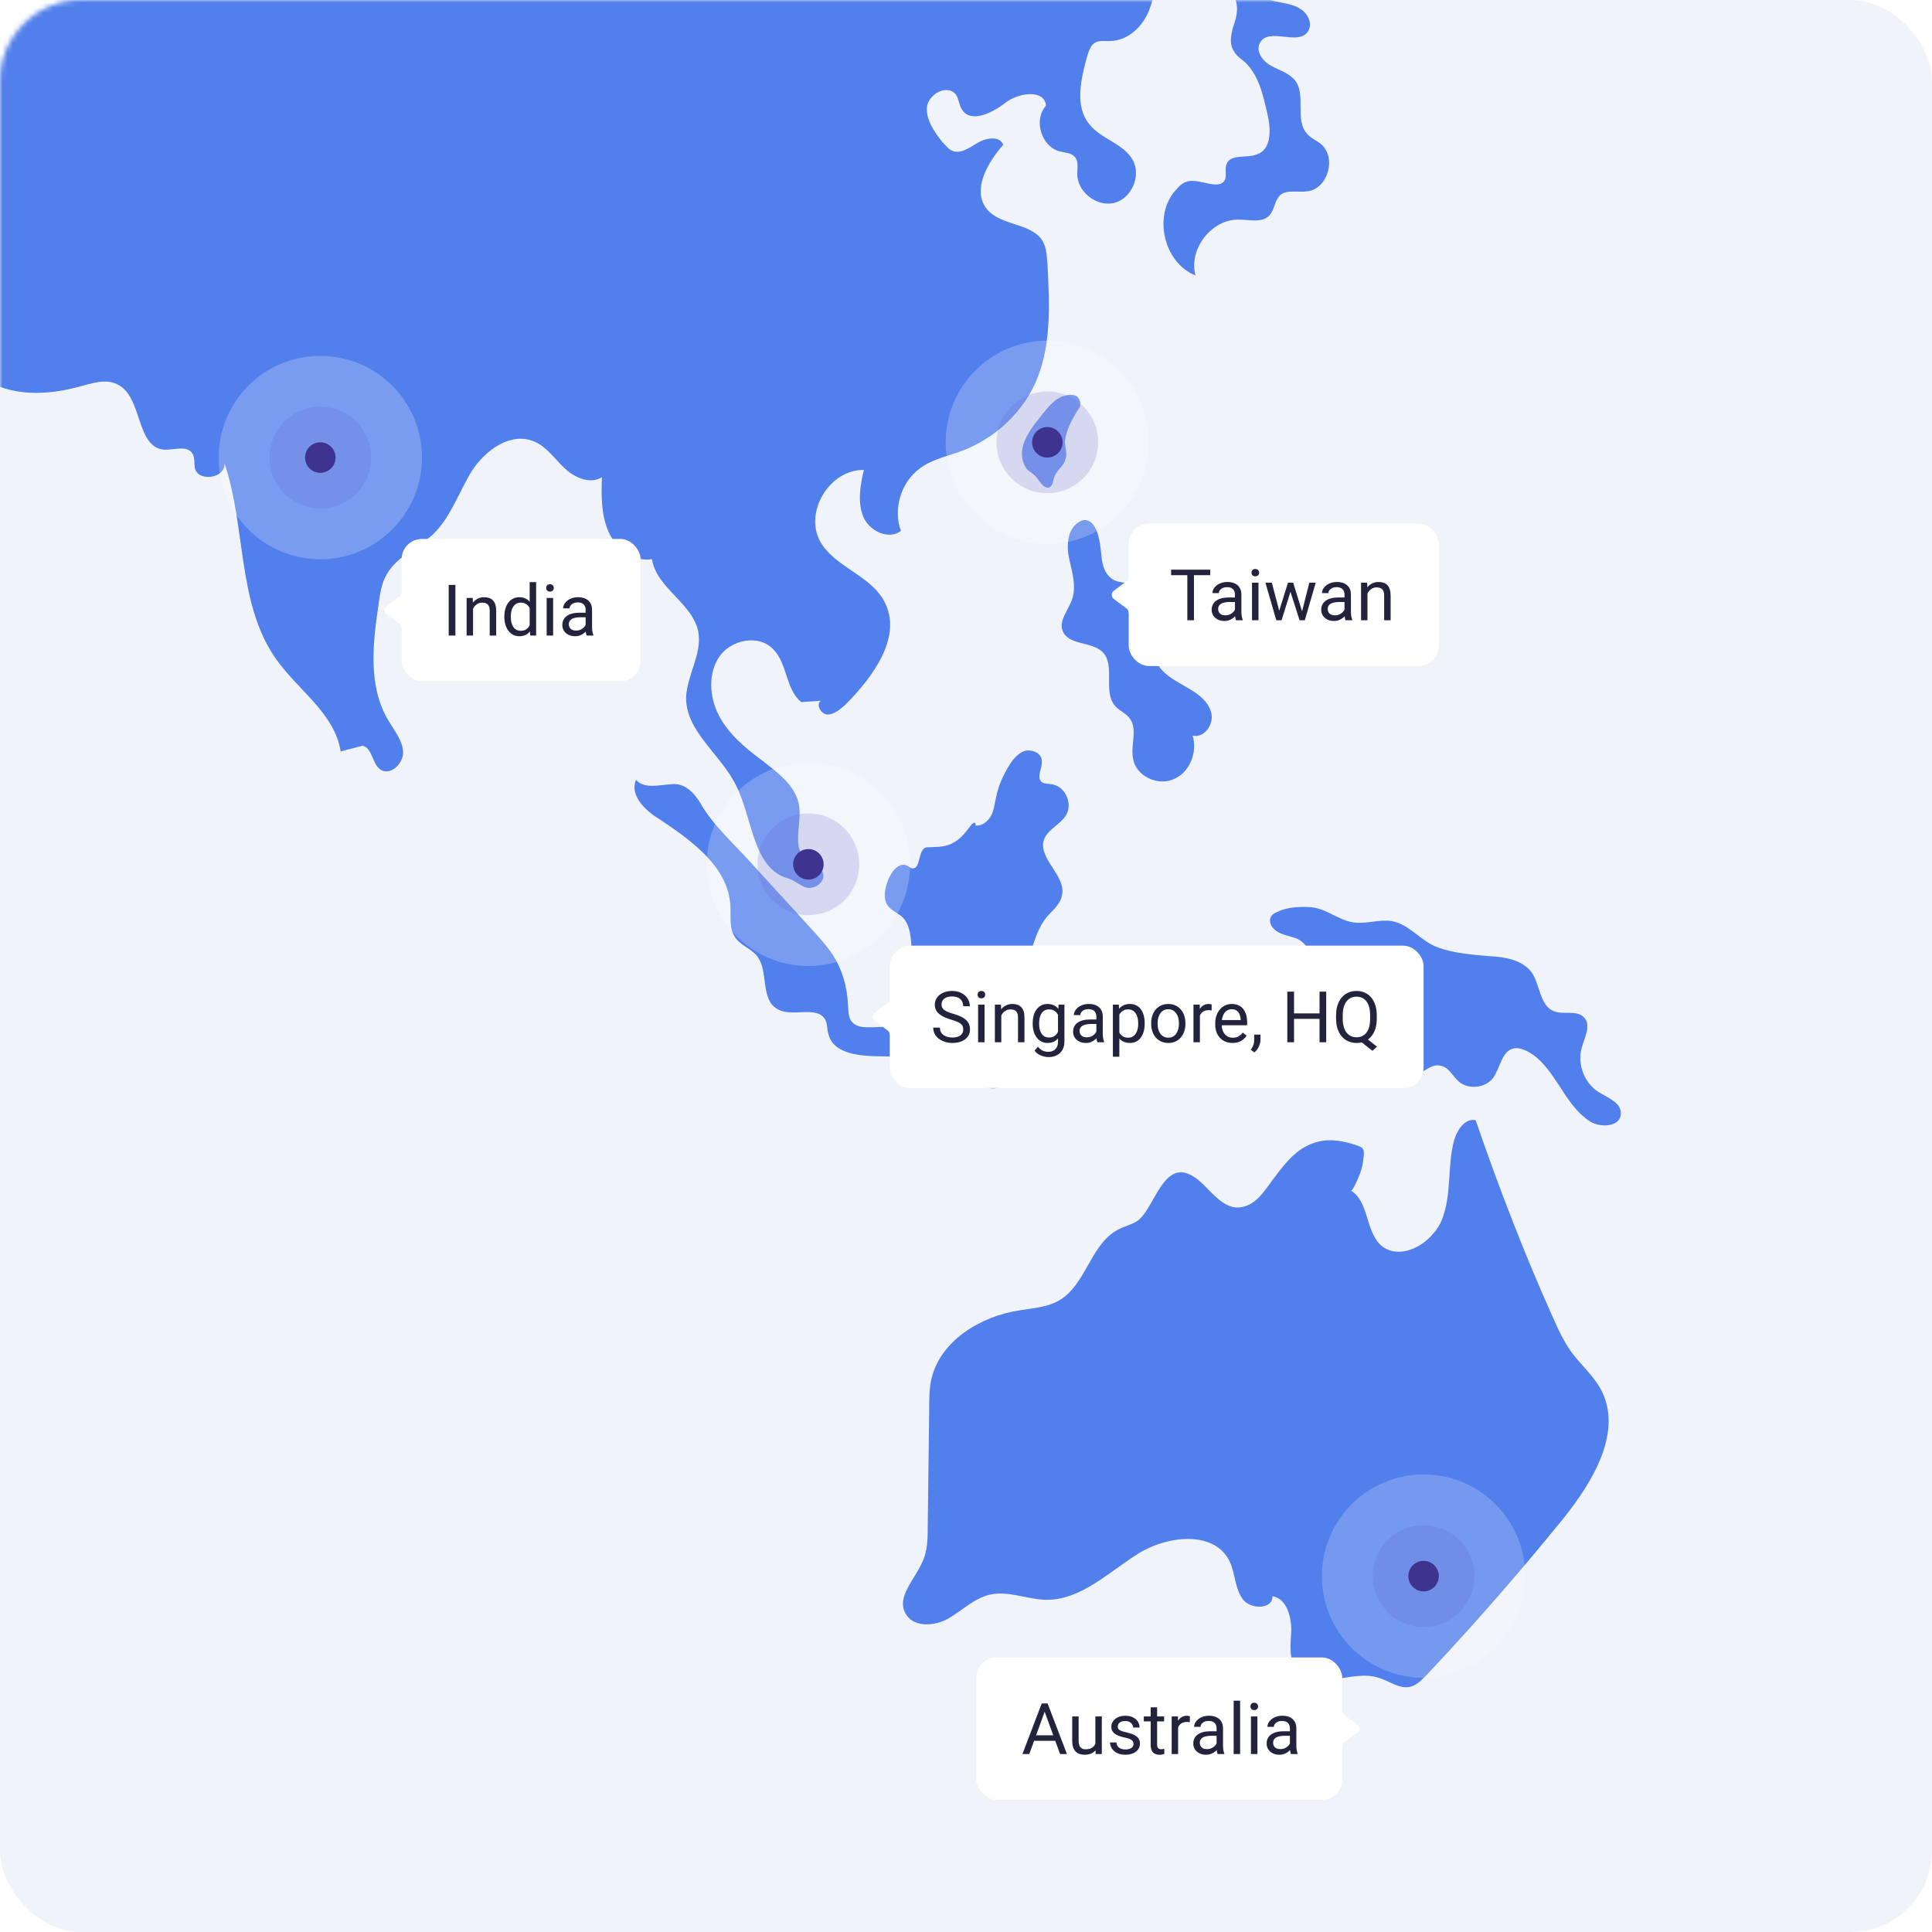 <svg width="380" height="380" viewBox="0 0 380 380" fill="none" xmlns="http://www.w3.org/2000/svg">
<rect width="380" height="380" rx="16" fill="#F0F3F9"/>
<mask id="mask0_4723_45984" style="mask-type:alpha" maskUnits="userSpaceOnUse" x="0" y="0" width="380" height="380">
<rect width="380" height="380" rx="16" fill="#F0F3F9"/>
</mask>
<g mask="url(#mask0_4723_45984)">
<path d="M-246.002 -79.7C-248.572 -79.843 -251.283 -78.701 -252.996 -76.846C-253.567 -77.559 -253.71 -78.415 -254.138 -79.129C-254.994 -80.699 -256.85 -81.556 -258.563 -81.127C-260.276 -80.699 -261.56 -79.129 -261.56 -77.274C-261.56 -74.99 -259.847 -73.277 -258.135 -71.707C-255.994 -69.709 -253.567 -67.568 -250.57 -67.711C-247.715 -67.853 -245.289 -69.994 -242.434 -69.566C-241.435 -69.423 -240.436 -68.853 -239.437 -68.71C-237.01 -68.424 -234.869 -70.28 -233.87 -72.421C-233.014 -73.991 -232.728 -75.989 -233.585 -77.559C-234.441 -79.129 -236.582 -80.128 -238.01 -79.129" fill="#517FEB"/>
<path d="M292.236 -82.698C279.961 -86.267 267.401 -89.264 254.84 -91.262C245.848 -92.69 236.713 -93.831 227.579 -92.69C220.299 -91.691 212.164 -89.549 205.884 -93.546C204.028 -94.688 202.601 -96.401 200.602 -97.257C197.177 -98.684 193.323 -97.257 189.755 -96.829C175.767 -94.973 161.066 -106.82 148.22 -100.825C144.081 -98.827 139.942 -95.116 135.66 -96.543C133.519 -97.257 131.663 -99.255 129.38 -99.255C127.524 -99.255 125.954 -97.828 124.241 -97.685C121.101 -97.4 118.96 -100.54 116.677 -102.538C104.545 -113.243 83.278 -97.828 70.004 -107.105C73.144 -107.819 73.144 -112.957 70.575 -114.813C68.005 -116.668 64.294 -116.097 61.297 -114.813C58.3 -113.528 55.588 -111.673 52.448 -111.102C46.881 -110.103 41.457 -113.528 35.891 -114.527C29.753 -115.669 23.331 -113.671 17.336 -111.816C9.628 -109.389 2.064 -107.105 -5.644 -104.679C-8.784 -103.68 -12.638 -101.396 -12.923 -98.542C-14.921 -101.396 -18.49 -103.252 -21.772 -102.253C-26.197 -100.968 -28.052 -92.404 -23.628 -91.405C-22.201 -91.12 -21.059 -89.549 -21.487 -87.98C-28.195 -91.833 -36.045 -93.403 -43.753 -92.404L-42.897 -88.408C-47.178 -90.263 -52.031 -90.691 -56.456 -89.549C-57.741 -89.264 -59.025 -88.836 -60.31 -88.979C-62.451 -89.264 -64.163 -90.977 -66.162 -90.977C-70.729 -90.834 -73.013 -82.27 -77.152 -84.269C-78.579 -84.982 -79.15 -86.695 -80.292 -87.98C-81.291 -89.264 -83.718 -89.692 -84.288 -88.122C-82.719 -86.409 -84.431 -83.555 -86.43 -82.27C-88.428 -80.986 -90.997 -80.129 -91.853 -77.846C-92.424 -76.418 -92.139 -74.563 -93.281 -73.564C-94.137 -72.85 -95.422 -72.85 -96.421 -73.135C-101.416 -73.992 -106.269 -76.418 -109.837 -79.987C-103.985 -81.271 -97.848 -80.986 -92.139 -79.13C-90.141 -82.27 -94.565 -85.41 -97.991 -86.552C-106.412 -89.264 -114.833 -91.976 -123.254 -94.688C-124.539 -95.116 -125.966 -95.544 -127.393 -95.687C-130.533 -95.972 -133.531 -94.545 -136.528 -93.974C-142.237 -92.975 -148.517 -94.973 -153.656 -92.404C-160.935 -88.836 -162.077 -78.702 -168.643 -73.849C-170.784 -72.279 -173.495 -71.423 -175.779 -69.995C-180.632 -67.141 -184.2 -62.288 -185.199 -56.721C-185.342 -55.722 -185.485 -54.723 -185.057 -53.867C-184.058 -51.868 -181.203 -51.868 -179.205 -52.868C-177.206 -53.867 -175.208 -55.151 -172.924 -54.723C-167.643 -53.867 -168.643 -45.16 -164.075 -42.163C-160.792 -40.022 -156.51 -42.02 -153.228 -44.161C-151.515 -45.16 -149.802 -46.445 -149.231 -48.3C-148.803 -50.156 -150.658 -52.582 -152.371 -51.726C-153.228 -53.153 -151.658 -54.723 -150.088 -55.294C-148.517 -55.865 -146.662 -56.293 -146.234 -58.006C-145.663 -60.432 -149.517 -61.717 -150.23 -64.286C-151.087 -67.854 -145.52 -68.853 -142.666 -71.137C-140.667 -72.85 -139.954 -75.705 -138.526 -77.846C-137.099 -79.987 -133.673 -81.557 -131.818 -79.558C-129.392 -76.704 -133.816 -73.421 -136.671 -71.137C-140.525 -67.854 -141.524 -60.575 -136.956 -58.434C-133.388 -56.864 -129.534 -59.433 -125.823 -61.003C-122.112 -62.573 -116.403 -61.146 -116.831 -57.292C-121.399 -58.006 -125.966 -57.863 -130.533 -57.15C-131.247 -57.007 -132.103 -56.864 -132.532 -56.293C-134.53 -53.867 -128.392 -52.154 -127.679 -49.014C-130.391 -45.874 -135.957 -52.582 -138.955 -49.87C-141.095 -47.872 -138.669 -43.876 -140.525 -41.592C-142.237 -39.308 -145.806 -41.021 -148.66 -41.021C-153.941 -41.021 -158.366 -34.455 -163.076 -36.596C-168.214 -38.88 -167.929 -49.157 -173.495 -48.443C-176.207 -48.015 -177.492 -44.875 -178.206 -42.306L-179.918 -36.454C-180.204 -35.312 -180.917 -33.884 -182.202 -34.027C-182.773 -34.17 -182.773 -34.741 -182.487 -35.169C-185.342 -34.455 -188.339 -31.744 -189.481 -29.032C-189.767 -28.175 -190.052 -27.176 -190.623 -26.462C-192.479 -24.322 -196.332 -26.32 -197.617 -28.889C-198.902 -31.458 -199.187 -34.741 -201.471 -36.739C-203.897 -38.88 -208.607 -39.594 -208.322 -42.877C-208.179 -43.876 -207.608 -44.875 -207.18 -45.874C-206.038 -48.871 -208.322 -52.582 -211.605 -53.01C-214.745 -53.296 -217.885 -50.156 -217.457 -47.016C-217.314 -46.017 -216.886 -44.875 -217.171 -43.876C-217.457 -43.305 -217.885 -42.734 -218.456 -42.306C-220.739 -40.593 -223.594 -39.594 -226.163 -38.166C-228.732 -36.739 -231.016 -34.313 -231.016 -31.315C-231.016 -28.318 -227.305 -25.749 -225.021 -27.604C-224.308 -28.175 -223.737 -29.174 -223.309 -29.888C-220.739 -33.742 -215.887 -35.312 -211.462 -36.454C-209.321 -36.311 -209.749 -32.885 -211.319 -31.601C-212.889 -30.316 -215.316 -29.317 -215.744 -27.319C-216.172 -24.75 -212.889 -22.894 -210.32 -23.322C-207.751 -23.608 -205.324 -25.035 -202.755 -25.321C-200.186 -25.463 -197.046 -23.322 -197.902 -20.753C-198.616 -18.755 -201.185 -18.327 -203.183 -18.898C-205.182 -19.469 -207.037 -20.61 -209.035 -20.753C-210.035 -19.183 -210.748 -17.47 -210.891 -15.615C-211.605 -17.185 -213.746 -17.899 -215.173 -17.185C-216.743 -16.328 -217.314 -14.188 -216.457 -12.76C-215.316 -10.905 -212.889 -10.762 -211.034 -9.906C-206.752 -8.193 -204.611 -2.626 -206.466 1.656C-206.752 2.369 -207.18 3.083 -207.894 3.368C-208.893 3.797 -210.177 3.226 -211.176 2.797C-217.171 0.086 -224.45 0.371 -230.017 3.654C-232.443 5.081 -234.87 7.65 -234.299 10.505C-233.871 12.36 -232.158 13.788 -231.587 15.643C-230.302 20.353 -237.296 25.349 -234.299 29.203C-232.729 31.201 -229.731 30.915 -227.448 31.486C-225.021 32.057 -222.88 35.626 -225.164 36.767C-223.594 45.046 -241.435 47.472 -240.722 55.893C-240.579 57.463 -239.723 59.033 -239.865 60.746C-240.008 63.886 -243.291 65.885 -246.146 67.455C-253.71 71.879 -259.848 78.588 -263.559 86.438C-264.272 87.865 -264.843 89.435 -264.701 91.005C-264.558 92.433 -263.701 93.574 -263.13 94.859C-258.706 104.565 -268.697 116.982 -263.416 126.26C-261.989 128.686 -259.848 130.542 -257.992 132.54C-253.71 137.25 -251.427 143.53 -248.144 148.954C-244.861 154.378 -239.723 159.659 -233.3 159.944C-228.161 160.23 -223.166 157.09 -218.027 157.09C-215.601 157.09 -213.175 157.803 -210.748 157.518C-206.324 157.09 -202.898 153.664 -199.187 151.523C-195.333 149.382 -189.481 148.954 -187.483 152.808C-186.341 154.949 -186.627 158.089 -184.628 159.516C-182.202 161.086 -179.062 158.802 -176.207 159.231C-172.354 159.802 -171.069 164.94 -172.068 168.794C-173.067 172.647 -175.208 176.216 -174.78 180.212C-174.209 185.35 -169.642 188.776 -165.36 191.631C-162.505 193.629 -162.648 196.626 -162.22 200.052C-161.791 203.477 -162.077 207.188 -160.792 210.471C-160.079 212.469 -158.651 214.182 -158.223 216.18C-156.082 224.316 -167.215 230.596 -167.215 238.874C-167.215 244.869 -161.506 249.151 -159.365 254.718C-156.939 260.998 -158.937 268.277 -156.368 274.414C-154.512 278.982 -150.23 282.55 -149.659 287.403C-149.231 290.686 -150.658 294.254 -148.946 297.109C-147.376 299.678 -143.807 300.677 -142.951 303.532C-142.237 305.958 -143.807 309.241 -141.952 311.096C-141.238 311.81 -140.239 312.095 -139.24 312.381C-134.673 313.665 -129.677 314.807 -125.252 313.237C-120.97 311.667 -117.83 307.528 -113.406 306.672C-111.122 306.243 -108.696 306.672 -106.269 306.243C-100.417 305.102 -97.277 298.679 -95.85 292.97C-94.422 287.26 -93.281 280.837 -88.856 276.984C-87.286 275.699 -85.43 274.7 -84.431 272.844C-82.861 269.847 -84.431 266.279 -84.574 262.853C-84.859 257.001 -80.435 251.863 -76.01 248.152C-71.443 244.298 -66.304 240.73 -64.021 235.306C-59.168 223.745 -69.445 210.899 -67.589 198.482C-66.305 189.775 -59.453 183.209 -53.459 176.644C-43.468 165.796 -35.189 153.379 -28.766 139.962C-28.195 138.82 -27.624 137.393 -28.195 136.251C-28.623 135.252 -29.765 134.681 -30.907 134.538C-34.618 133.682 -38.472 135.109 -42.326 135.965C-46.037 136.679 -50.747 136.394 -52.888 133.111C-54.172 131.255 -54.172 128.686 -55.457 126.831C-57.883 122.834 -63.593 122.691 -67.304 119.837C-69.445 118.124 -70.872 115.412 -71.871 112.843C-74.583 106.563 -76.724 99.997 -78.008 93.289C-78.579 90.577 -79.007 87.865 -80.292 85.439C-82.29 81.585 -86.001 79.159 -88.999 76.018C-91.996 72.878 -94.28 68.311 -92.424 64.457C-89.855 62.887 -86.572 65.028 -84.431 67.312C-80.435 71.737 -77.58 76.875 -75.867 82.584C-75.296 84.582 -74.868 86.723 -73.584 88.293C-72.585 89.721 -71.015 90.72 -69.73 91.862C-64.877 96.572 -64.449 103.994 -63.022 110.559C-61.594 117.125 -57.17 124.547 -50.461 124.261C-42.468 123.833 -37.33 112.7 -29.337 113.985C-27.767 114.27 -26.34 114.984 -24.77 115.269C-21.63 115.698 -18.632 114.27 -16.206 112.272C-11.639 108.418 -8.641 102.995 -5.787 97.856C-3.503 93.717 -1.219 89.15 -2.218 84.582C-3.217 80.015 -9.64 76.732 -12.78 80.3C-13.494 78.445 -13.637 76.304 -13.494 74.306C-17.205 73.021 -19.346 78.73 -22.914 80.3C-26.483 81.87 -30.336 78.73 -32.192 75.305C-34.047 71.879 -34.904 67.883 -37.615 65.171C-40.327 62.459 -45.18 59.604 -43.325 56.322C-41.612 53.324 -36.902 55.322 -34.475 57.892C-29.908 63.03 -25.626 70.452 -18.775 69.881C-15.92 69.596 -12.495 68.025 -10.354 70.166C-9.355 71.023 -9.069 72.45 -8.213 73.449C-7.357 74.448 -5.358 74.591 -5.073 73.306C0.922 77.874 7.916 78.017 15.195 76.161C17.907 75.448 20.904 74.306 23.331 75.733C28.041 78.302 26.756 87.865 32.18 88.436C34.178 88.579 36.89 87.437 37.889 89.292C38.317 90.006 38.175 91.005 38.317 92.004C38.888 94.859 44.312 94.145 44.169 91.148C48.451 103.851 46.596 118.98 54.446 129.828C58.728 135.823 65.865 140.39 67.006 147.812C68.434 147.384 69.861 147.098 71.288 146.67C73.287 147.098 73.144 150.239 74.856 151.38C76.855 152.665 79.424 150.096 79.281 147.812C79.138 145.528 77.426 143.53 76.284 141.532C72.43 134.966 73.287 126.688 74.428 119.123C74.714 116.982 74.999 114.699 76.141 112.843C78.139 109.417 82.136 107.847 85.133 105.136C88.701 101.71 90.271 96.714 92.841 92.575C95.552 88.436 100.548 84.868 105.115 86.866C107.542 87.865 109.112 90.291 111.11 92.147C113.108 94.002 116.106 95.287 118.389 93.86C118.247 97.428 118.247 101.282 119.674 104.565C121.101 107.847 124.67 110.559 128.238 109.988C129.094 115.698 136.374 118.695 137.373 124.404C138.086 128.686 135.089 132.825 134.946 137.25C134.946 143.958 141.797 148.383 144.795 154.52C148.077 161.086 148.078 170.935 155.071 172.79C156.499 173.218 157.783 174.646 159.21 174.646C160.638 174.646 162.208 173.361 161.922 171.934C161.637 170.364 159.639 169.935 158.354 168.794C155.785 166.51 157.64 162.228 157.212 158.802C156.784 154.663 152.93 151.951 149.647 149.382C146.365 146.956 143.225 144.244 141.369 140.676C139.514 137.107 139.228 132.397 141.512 129.114C143.796 125.832 149.219 124.69 152.074 127.687C154.929 130.542 154.5 135.68 157.64 138.106C158.925 137.964 160.21 137.964 161.494 137.821C160.352 138.535 161.494 140.533 162.779 140.533C164.063 140.533 165.205 139.534 166.204 138.677C171.771 133.111 177.623 125.118 173.912 118.267C171.2 113.128 164.206 111.558 161.351 106.563C158.069 100.711 163.207 92.29 169.915 92.433C169.202 95.43 168.631 98.713 169.773 101.567C170.914 104.422 174.768 106.277 177.195 104.422C175.625 100.14 177.195 94.859 180.906 92.147C183.332 90.291 186.472 89.721 189.469 88.579C195.321 86.295 200.317 81.87 203.172 76.304C206.883 68.882 206.454 60.318 206.026 52.04C205.883 50.47 205.884 48.757 205.027 47.33C202.743 43.761 196.749 44.475 194.037 41.049C191.182 37.338 194.18 32.057 197.32 28.489C196.749 26.776 194.18 27.062 192.61 27.918C191.039 28.774 189.327 30.202 187.614 29.774C186.615 29.488 186.044 28.632 185.33 27.918C183.76 25.92 182.047 23.493 182.333 20.924C182.761 18.355 186.472 16.5 188.042 18.641C188.613 19.497 188.613 20.639 189.184 21.495C190.897 24.35 195.179 22.209 197.748 20.211C200.317 18.212 205.455 17.499 205.741 20.782C203.172 23.636 204.884 28.917 208.453 29.774C209.594 30.059 210.736 30.059 211.45 30.915C212.164 31.772 211.878 33.056 211.878 34.198C211.878 37.767 215.732 40.764 219.157 39.907C222.583 39.051 224.581 34.484 222.726 31.344C220.87 28.203 216.588 27.347 214.305 24.492C211.307 20.924 212.592 15.501 213.876 10.933C214.162 9.934 214.59 8.792 215.447 8.364C216.303 7.936 217.302 8.078 218.158 8.078C222.012 8.078 225.152 4.938 226.294 1.227C227.579 -2.341 227.15 -6.337 226.865 -10.048C226.579 -13.902 226.865 -18.184 224.581 -21.324C223.868 -22.18 223.154 -23.037 222.583 -24.036C221.441 -26.32 222.298 -29.317 221.156 -31.601C219.443 -35.312 214.447 -35.455 210.451 -35.169C206.454 -34.884 201.316 -35.455 199.889 -39.166C199.318 -40.736 199.603 -42.448 199.889 -44.018C200.888 -48.3 202.886 -52.582 206.312 -55.437C209.737 -58.149 214.876 -59.148 218.729 -56.864C221.727 -55.009 224.296 -51.298 227.721 -52.154C229.577 -52.725 230.719 -54.58 231.718 -56.293C234.287 -60.575 237.427 -65 242.137 -66.427C246.847 -67.854 253.128 -64.714 252.842 -59.719C252.557 -56.008 248.988 -53.153 248.56 -49.442C248.132 -45.731 251.129 -42.448 254.127 -40.165C257.124 -37.881 260.692 -35.883 262.262 -32.457C263.404 -30.031 263.547 -26.748 265.688 -25.321C268.971 -23.18 273.11 -26.605 274.68 -30.173C275.394 -31.886 275.822 -33.742 275.108 -35.455C274.394 -37.025 272.682 -37.881 271.968 -39.451C270.255 -42.734 273.253 -47.301 270.969 -50.013C268.971 -52.297 264.689 -51.44 262.833 -53.867C261.263 -55.865 263.119 -59.291 265.688 -59.148C266.83 -61.574 268.828 -63.858 271.54 -63.144C273.395 -62.716 274.965 -61.289 276.821 -61.003C280.532 -60.29 284.1 -64.714 282.673 -68.14C285.242 -67.854 287.954 -68.283 290.38 -69.424C286.955 -73.135 281.959 -75.562 276.821 -75.705C277.534 -79.13 282.245 -80.129 285.527 -78.987C288.81 -77.846 291.665 -75.419 295.09 -74.277C298.516 -73.278 303.083 -74.42 303.654 -77.988C300.229 -80.129 296.232 -81.414 292.236 -82.698ZM-76.153 14.073C-79.578 14.644 -82.861 13.217 -85.859 11.504C-87.143 10.79 -88.428 9.934 -89.855 10.219C-91.568 10.648 -92.424 12.503 -93.852 13.502C-98.133 16.785 -104.842 11.79 -109.409 14.501C-109.695 16.071 -109.837 17.499 -110.123 19.069C-111.693 19.497 -113.263 18.498 -114.833 17.927C-116.403 17.356 -118.544 17.499 -119.115 19.069C-119.829 20.924 -117.545 22.494 -116.118 23.922C-113.263 26.634 -111.978 32.057 -108.125 31.915C-106.269 31.772 -104.842 30.487 -102.986 30.487C-100.132 30.487 -98.133 33.913 -95.422 33.913C-93.138 33.913 -91.282 31.772 -88.856 31.629C-86.001 31.486 -84.003 34.769 -84.003 37.767C-84.003 40.621 -85.288 43.476 -85.716 46.33C-86.001 48.186 -85.859 50.184 -86.43 51.897C-87 53.752 -88.428 55.465 -90.426 55.465C-93.566 55.465 -95.564 51.183 -98.704 51.326C-100.845 51.469 -102.273 53.752 -104.271 54.466C-108.267 55.893 -111.978 50.898 -116.26 50.755C-118.116 50.755 -120.114 51.754 -121.97 51.041C-123.825 50.327 -124.681 48.329 -126.109 47.044C-127.964 45.331 -130.819 44.903 -133.103 46.045C-135.386 47.187 -136.814 49.756 -136.528 52.325C-136.385 53.61 -135.957 55.037 -136.671 56.036C-137.099 56.607 -137.955 56.892 -138.669 57.035C-143.379 58.034 -148.375 55.893 -151.372 52.04C-152.657 50.47 -153.513 48.471 -155.226 47.33C-157.652 45.76 -160.792 46.188 -163.647 46.045C-166.502 45.902 -169.927 44.618 -170.355 41.763C-170.784 38.195 -165.931 35.055 -167.073 31.629C-167.215 30.915 -167.643 30.345 -168.072 29.774L-170.07 27.062C-171.783 24.778 -173.638 22.352 -176.493 21.781C-176.35 24.35 -176.35 26.919 -176.207 29.345C-186.484 33.485 -199.044 28.917 -209.035 33.913C-211.462 35.197 -213.746 36.91 -216.457 37.196C-219.169 37.481 -222.309 35.055 -221.596 32.486C-220.882 30.345 -218.313 30.059 -216.457 29.916C-213.317 29.631 -209.321 29.916 -207.18 27.204C-204.611 23.922 -205.895 18.783 -202.755 15.929C-200.329 13.788 -195.904 13.788 -194.762 10.648C-194.191 9.078 -194.762 7.079 -193.906 5.652C-192.907 3.939 -190.338 3.797 -188.339 4.225C-186.341 4.653 -184.343 5.509 -182.345 4.938C-180.204 4.225 -178.919 2.084 -176.778 1.37C-174.209 0.514 -171.354 2.369 -169.642 4.51C-167.929 6.651 -166.787 9.22 -164.646 11.076C-162.077 13.36 -158.366 13.93 -155.654 15.929C-152.942 17.927 -151.515 22.78 -154.369 24.492C-155.94 25.492 -157.795 25.064 -159.651 25.206C-161.506 25.349 -163.504 26.776 -163.076 28.489C-162.791 29.488 -161.791 30.059 -160.792 30.487C-156.082 31.915 -150.373 28.489 -149.517 23.636C-149.231 21.923 -149.374 20.211 -148.946 18.641C-148.518 17.07 -147.09 15.501 -145.377 15.643C-145.663 13.36 -149.802 15.215 -151.515 13.645C-152.228 13.074 -152.229 11.932 -152.514 11.076C-153.228 8.649 -155.511 7.079 -157.652 5.795C-159.793 4.51 -162.22 3.368 -163.647 1.37C-165.074 -0.771 -164.932 -4.054 -162.648 -5.196C-152.229 0.942 -140.81 8.221 -138.098 19.925C-137.099 24.064 -136.385 29.345 -132.389 30.202C-129.392 30.773 -126.394 27.49 -127.251 24.635C-127.679 23.065 -128.963 21.923 -129.249 20.353C-129.82 17.784 -127.536 15.501 -125.11 14.644C-122.683 13.93 -119.971 14.359 -117.545 14.787C-115.547 15.072 -112.549 14.644 -112.549 12.503C-112.549 10.933 -114.405 9.934 -115.261 8.507C-116.26 6.794 -115.261 4.51 -113.977 3.083C-112.692 1.513 -110.979 0.228 -110.266 -1.484C-109.695 -2.769 -109.695 -4.054 -109.124 -5.338C-107.554 -8.764 -102.273 -9.477 -99.846 -6.766C-98.704 -5.481 -98.276 -3.768 -97.562 -2.341C-96.849 -0.771 -95.564 0.656 -93.994 0.799C-92.281 0.942 -90.712 -1.056 -91.711 -2.484C-92.567 -3.625 -94.565 -3.625 -94.851 -4.91C-95.136 -6.195 -93.709 -7.051 -92.567 -7.479C-89.855 -8.478 -87.143 -9.477 -84.431 -10.476C-83.718 -10.762 -82.861 -11.047 -82.148 -10.619C-80.863 -9.906 -81.434 -7.907 -82.433 -6.908C-83.432 -5.909 -84.859 -5.196 -85.288 -3.768C-81.862 1.37 -76.581 5.224 -70.586 6.794C-69.587 10.362 -72.727 13.502 -76.153 14.073ZM-31.335 30.773C-33.762 31.058 -36.045 30.059 -38.186 29.06C-40.042 28.203 -41.898 27.347 -43.325 26.063C-44.752 24.635 -45.751 22.637 -45.18 20.639C-44.609 18.498 -42.326 16.5 -43.182 14.359C-45.894 14.644 -48.748 12.503 -49.177 9.649C-49.319 8.507 -49.177 7.079 -49.89 6.08C-50.747 4.796 -52.602 4.653 -54.03 3.939C-56.456 2.512 -56.599 -1.342 -54.458 -3.055C-53.173 -4.054 -51.889 -4.625 -50.889 -5.909C-50.176 -6.908 -49.605 -8.193 -48.463 -9.049C-46.893 -10.476 -43.896 -10.619 -41.898 -10.762C-40.042 -10.905 -37.758 -10.762 -36.188 -9.763C-34.618 -8.764 -34.333 -7.051 -35.046 -5.481C-36.331 -2.626 -40.042 -3.055 -41.612 -0.485C-42.611 1.085 -41.755 3.368 -40.042 4.082C-38.757 4.653 -37.045 4.225 -36.045 5.224C-35.332 6.08 -35.474 7.365 -35.332 8.507C-35.332 9.649 -34.618 11.076 -33.476 10.933C-33.048 9.363 -30.907 8.507 -29.48 9.363C-28.052 10.219 -27.767 12.36 -28.766 13.502C-29.48 14.359 -30.764 14.644 -31.478 15.643C-32.763 17.213 -31.478 19.64 -30.051 21.067C-28.623 22.494 -26.768 23.922 -26.483 25.92C-26.483 28.489 -28.909 30.487 -31.335 30.773ZM-5.358 -87.837C-6.643 -86.124 -9.498 -87.266 -10.497 -89.264C-11.496 -91.12 -11.21 -93.403 -11.639 -95.401C-10.497 -94.402 -8.927 -93.831 -7.499 -93.118C-5.644 -91.976 -4.074 -89.549 -5.358 -87.837Z" fill="#517FEB"/>
<path d="M233.574 -14.613C236.428 -10.616 239.283 -6.192 239.283 -1.339C240.567 -2.481 242.708 -1.196 243.137 0.374C243.565 1.944 243.137 3.657 242.566 5.227C242.137 6.797 241.709 8.652 242.708 10.08C243.137 10.936 243.993 11.507 244.707 12.078C247.561 14.647 248.418 18.644 249.274 22.355C249.988 25.352 250.13 29.349 247.276 30.348C245.278 31.204 242.137 30.205 241.281 32.203C240.853 33.059 241.281 34.201 240.996 35.2C239.996 37.627 236.285 35.2 233.859 35.629C232.86 35.771 232.004 36.485 231.433 37.199C226.723 42.052 228.721 51.614 235.144 54.184C233.716 49.045 238.284 43.051 243.708 43.193C245.848 43.193 248.275 43.907 249.702 42.337C250.701 41.195 250.701 39.482 251.7 38.483C252.985 37.199 255.269 37.912 257.124 37.627C261.121 37.199 262.976 31.061 259.836 28.349C258.98 27.636 257.838 27.207 257.124 26.351C254.555 23.639 256.982 18.644 254.698 15.789C253.556 14.362 251.558 13.791 249.988 12.934C248.418 12.078 246.848 10.08 247.847 8.367C249.56 5.37 255.126 8.938 257.124 6.369C258.266 4.941 257.41 2.801 255.84 1.801C254.412 0.802 252.557 0.66 250.701 0.231C244.421 -1.339 239.426 -6.905 238.426 -13.328C237.998 -15.755 238.141 -18.181 237.285 -20.465C236.143 -23.319 231.575 -27.744 228.293 -26.031C226.009 -24.889 227.864 -23.034 228.863 -21.607C230.434 -19.18 232.004 -16.896 233.574 -14.613Z" fill="#517FEB"/>
<path d="M132.092 154.239C129.666 154.382 126.668 155.238 125.098 153.383C123.814 156.38 126.811 159.377 129.665 161.09C136.088 165.372 143.225 170.51 143.653 178.075C143.796 180.216 143.368 182.5 144.51 184.212C145.509 185.925 147.65 186.496 148.934 188.066C151.218 191.063 149.505 196.63 152.931 198.485C155.785 200.198 160.781 197.629 162.351 200.626C162.779 201.483 162.636 202.339 162.922 203.338C163.921 207.478 169.487 207.763 173.769 207.763C179.764 207.906 185.759 209.476 191.04 212.473C192.182 213.187 193.466 213.9 194.894 214.043C196.178 214.186 197.463 213.615 198.747 213.187C203.172 211.617 208.025 211.331 212.592 212.473C212.735 208.905 207.739 208.048 204.171 208.334L193.038 209.333C193.752 206.907 191.896 204.195 189.613 203.053C187.329 201.911 184.617 201.911 182.048 201.911C178.48 201.911 174.911 201.911 171.2 202.054C169.916 202.054 168.488 202.054 167.632 201.055C166.776 200.198 166.918 198.771 166.776 197.486C166.633 194.061 165.634 190.635 163.778 187.781C162.636 186.068 161.352 184.641 159.924 183.071C155.928 178.646 151.932 174.364 147.935 169.939C144.51 166.086 140.228 162.375 137.658 157.807C136.517 155.952 134.661 153.953 132.092 154.239Z" fill="#517FEB"/>
<path d="M182.333 166.655C180.478 166.798 181.191 170.937 179.478 170.795C179.05 170.795 178.765 170.366 178.337 170.224C176.624 169.51 175.054 171.794 174.483 173.649C174.055 174.934 173.769 176.361 174.34 177.646C174.911 178.93 176.481 179.501 177.48 180.357C179.193 182.07 179.193 184.925 179.336 187.351C179.478 189.778 180.335 192.775 182.761 193.489C185.901 194.345 189.327 190.634 192.182 192.204C193.323 192.918 193.894 194.345 195.179 195.059C196.749 195.772 198.462 194.773 199.603 193.631C202.886 189.92 202.744 184.211 205.884 180.357C207.026 179.073 208.596 177.788 208.881 176.076C209.737 172.222 204.171 168.939 205.313 165.228C206.026 163.087 208.596 162.231 209.737 160.232C211.022 157.949 209.452 154.523 206.74 154.238C206.169 154.095 205.455 154.238 204.885 153.81C203.743 152.81 205.17 150.955 204.885 149.385C204.599 147.958 202.886 147.387 201.602 147.672C200.317 148.1 199.318 149.242 198.604 150.384C197.32 152.382 196.321 154.666 195.892 156.95C195.607 158.234 195.464 159.519 194.893 160.518C194.322 161.517 193.181 162.516 191.896 162.373C191.896 161.089 190.897 162.373 190.611 162.802C189.898 163.658 189.327 164.514 188.328 165.228C186.187 166.798 184.617 166.513 182.333 166.655Z" fill="#517FEB"/>
<path d="M213.448 102.284C213.02 102.284 212.592 102.426 212.163 102.712C209.88 104.139 209.737 107.422 210.308 109.991C210.879 112.56 211.735 115.272 210.879 117.841C210.165 119.982 208.167 122.123 209.023 124.122C210.165 126.976 214.732 126.12 216.873 128.261C219.443 130.83 216.873 135.968 219.3 138.823C220.156 139.822 221.441 140.25 222.155 141.249C223.867 143.39 222.297 146.53 222.868 149.242C223.439 152.668 227.721 154.666 230.861 153.239C234.001 151.954 235.571 147.958 234.572 144.675C236.713 145.246 238.711 142.677 238.283 140.393C237.855 138.252 235.999 136.682 234.001 135.54C232.146 134.398 230.005 133.399 228.577 131.829C225.152 127.975 226.579 122.123 224.724 117.699C224.295 116.414 223.582 115.272 222.155 114.844C221.155 114.559 220.156 114.559 219.157 114.13C217.587 113.274 217.016 111.847 216.731 110.134C216.445 107.993 216.302 102.569 213.448 102.284Z" fill="#517FEB"/>
<path d="M250.986 183.069C252.128 183.925 253.698 184.068 255.126 184.639C256.41 185.21 257.695 186.637 257.267 187.922C256.981 188.635 256.267 189.064 255.839 189.777C254.555 191.775 256.838 194.345 259.265 194.773C261.549 195.201 264.118 194.63 266.401 195.058C270.255 195.915 272.681 199.768 274.537 203.337C275.251 204.764 276.107 206.334 275.679 207.904C275.393 208.76 274.965 209.474 275.108 210.33C275.393 211.901 277.677 211.901 279.104 211.187C280.532 210.473 281.816 209.189 283.386 209.617C284.956 209.902 285.67 211.615 286.955 212.757C288.81 214.327 292.093 214.041 293.663 212.043C295.09 210.045 295.376 206.619 297.802 206.191C298.659 206.049 299.372 206.334 300.086 206.619C305.795 209.331 307.365 217.182 312.789 220.607C314.93 221.892 318.784 221.606 318.784 219.037C318.926 216.896 316.214 215.897 314.359 214.755C311.647 213.042 310.22 209.331 311.076 206.191C311.647 204.05 313.074 201.624 311.504 200.054C310.077 198.627 307.508 199.626 305.652 198.912C302.798 197.77 302.94 193.631 301.228 191.205C299.372 188.778 295.947 188.207 292.949 188.064C289.524 187.779 285.956 187.494 282.815 186.352C279.675 185.21 277.677 182.355 274.537 181.356C272.253 180.642 269.827 181.499 267.543 181.499C263.975 181.642 261.691 179.072 258.408 178.501C256.41 178.216 253.127 178.359 251.272 179.358C249.131 180.072 249.559 182.07 250.986 183.069Z" fill="#517FEB"/>
<path d="M223.868 240.017C222.726 240.874 221.156 241.159 219.871 241.873C214.447 244.727 213.591 252.863 208.167 255.861C205.884 257.145 203.172 257.288 200.603 257.716C192.895 258.858 184.902 263.711 183.189 271.275C182.761 273.131 182.761 275.129 182.761 276.985L182.476 299.964C182.476 302.534 182.476 305.103 181.334 307.386C179.907 310.669 176.338 314.095 178.051 317.235C179.478 320.089 183.618 319.947 186.472 318.377C189.184 316.807 191.61 314.38 194.608 313.667C198.176 312.81 201.887 314.523 205.598 314.666C212.449 314.808 217.873 309.385 223.725 305.674C229.577 301.963 238.855 300.963 241.852 307.101C242.994 309.527 242.851 312.382 244.421 314.523C245.991 316.664 250.416 316.521 250.273 313.952C252.985 314.38 253.984 317.806 253.984 320.66C253.841 323.372 253.413 326.512 255.126 328.653C258.694 332.935 265.688 328.368 270.969 329.938C273.11 330.509 275.108 332.222 277.249 331.793C278.676 331.508 279.676 330.366 280.675 329.367C289.952 319.519 298.801 309.385 307.365 298.823C313.36 291.401 319.355 281.409 314.787 273.131C313.36 270.562 311.076 268.564 309.221 266.137C307.651 263.996 306.509 261.57 305.51 259.286C299.801 246.583 294.805 233.594 290.238 220.32C288.097 219.892 286.527 222.319 285.956 224.46C284.671 229.455 285.527 234.879 283.672 239.732C281.816 244.585 275.394 248.296 271.54 244.87C268.543 242.016 269.256 236.306 265.688 234.165C266.116 234.451 267.829 230.169 267.829 229.741C268.114 228.884 268.114 228.028 268.257 227.172C268.257 225.887 268.114 225.744 266.972 225.316C264.546 224.46 261.691 223.889 259.122 224.602C255.554 225.459 253.128 228.313 250.987 231.168C249.274 233.309 247.561 236.592 244.706 237.305C240.282 238.59 237.713 233.024 234.573 231.311C228.863 227.885 227.151 237.448 223.868 240.017Z" fill="#517FEB"/>
<path d="M-51.603 241.589C-53.887 241.874 -55.314 244.586 -55.029 246.87C-54.743 249.153 -53.316 251.152 -51.888 253.007C-53.316 255.862 -54.743 258.859 -56.17 261.714C-57.169 263.855 -58.311 265.996 -58.311 268.422C-58.311 271.848 -56.17 274.702 -53.887 277.271C-52.888 278.413 -51.603 279.698 -50.033 279.84C-47.749 280.126 -45.894 277.985 -45.323 275.701C-44.752 273.56 -44.895 271.134 -44.466 268.993C-42.896 261.999 -35.046 257.574 -33.904 250.438C-33.619 248.297 -33.904 246.299 -33.619 244.158C-33.333 241.874 -32.334 239.876 -31.478 237.735C-30.336 234.737 -29.48 230.884 -31.906 228.315C-33.191 226.745 -36.188 225.888 -37.901 227.173C-39.328 228.172 -39.471 230.17 -39.899 231.74C-40.47 234.024 -40.898 236.165 -42.325 238.02C-43.182 239.305 -44.466 240.447 -45.894 241.16C-48.035 242.017 -49.605 241.303 -51.603 241.589Z" fill="#517FEB"/>
<path d="M207.5 93.5C207.093 94.325 207.121 95.838 206.204 95.908C205 96 204.335 94.274 203.5 93.5C202.486 92.56 202.097 92.737 201.505 91.487C199.674 87.623 203.254 83.722 205.427 80.987C207.017 78.987 208.623 77.472 211.061 77.692C212.291 77.804 212.857 79.333 212.212 80.321C211.141 81.959 209.754 84.421 209.5 86.5C209.32 87.974 210.012 88.881 209.583 90.303C209.103 91.893 208.234 92.01 207.5 93.5Z" fill="#517FEB"/>
<circle opacity="0.23" cx="206" cy="87" r="20" transform="rotate(180 206 87)" fill="white"/>
<circle opacity="0.2" cx="206" cy="87" r="10" fill="#6161CC"/>
<circle cx="206" cy="87" r="3" fill="#3E348F"/>
<g filter="url(#filter0_ddd_4723_45984)">
<path d="M219.067 86.2C218.533 86.6 218.533 87.4 219.067 87.8L221.6 89.7C221.852 89.889 222 90.185 222 90.5V90.5L224 90.5L224 83.5L222 83.5V83.5C222 83.815 221.852 84.111 221.6 84.3L219.067 86.2Z" fill="white"/>
<rect x="222" y="73" width="61" height="28" rx="4" fill="white"/>
<path d="M234.833 82.047V92H233.534V82.047H234.833ZM238.032 82.047V83.127H230.342V82.047H238.032ZM242.899 90.735V86.928C242.899 86.636 242.84 86.383 242.722 86.169C242.608 85.95 242.435 85.782 242.202 85.663C241.97 85.545 241.683 85.485 241.341 85.485C241.022 85.485 240.742 85.54 240.5 85.649C240.263 85.759 240.076 85.902 239.939 86.08C239.807 86.258 239.741 86.449 239.741 86.654H238.477C238.477 86.39 238.545 86.128 238.682 85.868C238.818 85.608 239.014 85.374 239.27 85.164C239.529 84.95 239.839 84.781 240.199 84.658C240.564 84.531 240.969 84.467 241.416 84.467C241.954 84.467 242.428 84.558 242.838 84.74C243.253 84.922 243.576 85.198 243.809 85.567C244.046 85.932 244.164 86.39 244.164 86.941V90.387C244.164 90.633 244.185 90.895 244.226 91.173C244.271 91.451 244.337 91.69 244.424 91.891V92H243.104C243.041 91.854 242.991 91.66 242.954 91.419C242.918 91.173 242.899 90.945 242.899 90.735ZM243.118 87.516L243.132 88.404H241.854C241.493 88.404 241.172 88.434 240.89 88.493C240.607 88.548 240.37 88.632 240.179 88.746C239.987 88.86 239.841 89.004 239.741 89.177C239.641 89.345 239.591 89.544 239.591 89.772C239.591 90.004 239.643 90.216 239.748 90.407C239.853 90.599 240.01 90.751 240.22 90.865C240.434 90.975 240.696 91.029 241.006 91.029C241.393 91.029 241.735 90.947 242.031 90.783C242.327 90.619 242.562 90.419 242.735 90.182C242.913 89.945 243.009 89.715 243.022 89.491L243.562 90.1C243.531 90.291 243.444 90.503 243.303 90.735C243.161 90.968 242.972 91.191 242.735 91.405C242.503 91.615 242.225 91.79 241.901 91.932C241.582 92.068 241.222 92.137 240.821 92.137C240.32 92.137 239.88 92.039 239.502 91.843C239.128 91.647 238.837 91.385 238.627 91.057C238.422 90.724 238.319 90.353 238.319 89.942C238.319 89.546 238.397 89.197 238.552 88.897C238.707 88.591 238.93 88.338 239.222 88.138C239.513 87.933 239.864 87.778 240.274 87.673C240.685 87.568 241.143 87.516 241.648 87.516H243.118ZM247.527 84.603V92H246.256V84.603H247.527ZM246.16 82.642C246.16 82.436 246.222 82.263 246.345 82.122C246.472 81.981 246.659 81.91 246.905 81.91C247.147 81.91 247.331 81.981 247.459 82.122C247.591 82.263 247.657 82.436 247.657 82.642C247.657 82.838 247.591 83.006 247.459 83.147C247.331 83.284 247.147 83.353 246.905 83.353C246.659 83.353 246.472 83.284 246.345 83.147C246.222 83.006 246.16 82.838 246.16 82.642ZM251.431 90.688L253.331 84.603H254.165L254.001 85.814L252.066 92H251.253L251.431 90.688ZM250.152 84.603L251.772 90.756L251.889 92H251.034L248.888 84.603H250.152ZM255.983 90.708L257.528 84.603H258.786L256.64 92H255.792L255.983 90.708ZM254.35 84.603L256.209 90.585L256.421 92H255.614L253.625 85.8L253.461 84.603H254.35ZM264.446 90.735V86.928C264.446 86.636 264.387 86.383 264.269 86.169C264.155 85.95 263.981 85.782 263.749 85.663C263.517 85.545 263.229 85.485 262.888 85.485C262.569 85.485 262.288 85.54 262.047 85.649C261.81 85.759 261.623 85.902 261.486 86.08C261.354 86.258 261.288 86.449 261.288 86.654H260.023C260.023 86.39 260.092 86.128 260.229 85.868C260.365 85.608 260.561 85.374 260.816 85.164C261.076 84.95 261.386 84.781 261.746 84.658C262.111 84.531 262.516 84.467 262.963 84.467C263.501 84.467 263.975 84.558 264.385 84.74C264.799 84.922 265.123 85.198 265.355 85.567C265.592 85.932 265.711 86.39 265.711 86.941V90.387C265.711 90.633 265.731 90.895 265.772 91.173C265.818 91.451 265.884 91.69 265.971 91.891V92H264.651C264.588 91.854 264.537 91.66 264.501 91.419C264.465 91.173 264.446 90.945 264.446 90.735ZM264.665 87.516L264.679 88.404H263.4C263.04 88.404 262.719 88.434 262.437 88.493C262.154 88.548 261.917 88.632 261.726 88.746C261.534 88.86 261.388 89.004 261.288 89.177C261.188 89.345 261.138 89.544 261.138 89.772C261.138 90.004 261.19 90.216 261.295 90.407C261.4 90.599 261.557 90.751 261.767 90.865C261.981 90.975 262.243 91.029 262.553 91.029C262.94 91.029 263.282 90.947 263.578 90.783C263.874 90.619 264.109 90.419 264.282 90.182C264.46 89.945 264.556 89.715 264.569 89.491L265.109 90.1C265.077 90.291 264.991 90.503 264.85 90.735C264.708 90.968 264.519 91.191 264.282 91.405C264.05 91.615 263.772 91.79 263.448 91.932C263.129 92.068 262.769 92.137 262.368 92.137C261.867 92.137 261.427 92.039 261.049 91.843C260.675 91.647 260.383 91.385 260.174 91.057C259.969 90.724 259.866 90.353 259.866 89.942C259.866 89.546 259.944 89.197 260.099 88.897C260.254 88.591 260.477 88.338 260.769 88.138C261.06 87.933 261.411 87.778 261.821 87.673C262.231 87.568 262.689 87.516 263.195 87.516H264.665ZM268.965 86.183V92H267.7V84.603H268.896L268.965 86.183ZM268.664 88.022L268.138 88.001C268.142 87.495 268.217 87.028 268.363 86.6C268.509 86.167 268.714 85.791 268.979 85.472C269.243 85.153 269.557 84.907 269.922 84.733C270.291 84.556 270.699 84.467 271.146 84.467C271.51 84.467 271.838 84.517 272.13 84.617C272.422 84.713 272.67 84.868 272.875 85.082C273.085 85.296 273.244 85.574 273.354 85.916C273.463 86.253 273.518 86.666 273.518 87.153V92H272.246V87.14C272.246 86.752 272.189 86.442 272.075 86.21C271.961 85.973 271.795 85.802 271.576 85.697C271.357 85.588 271.089 85.533 270.77 85.533C270.455 85.533 270.168 85.599 269.908 85.731C269.653 85.864 269.432 86.046 269.245 86.278C269.063 86.511 268.919 86.777 268.814 87.078C268.714 87.374 268.664 87.689 268.664 88.022Z" fill="#23233D"/>
</g>
</g>
<circle opacity="0.23" cx="63" cy="90" r="20" transform="rotate(180 63 90)" fill="white"/>
<circle opacity="0.2" cx="63" cy="90" r="10" fill="#6161CC"/>
<circle cx="63" cy="90" r="3" fill="#3E348F"/>
<g filter="url(#filter1_ddd_4723_45984)">
<path d="M76.067 89.2C75.533 89.6 75.533 90.4 76.067 90.8L78.6 92.7C78.852 92.889 79 93.185 79 93.5V93.5L81 93.5L81 86.5L79 86.5V86.5C79 86.815 78.852 87.111 78.6 87.3L76.067 89.2Z" fill="white"/>
<rect x="79" y="76" width="47" height="28" rx="4" fill="white"/>
<path d="M89.57 85.047V95H88.251V85.047H89.57ZM93.043 89.183V95H91.778V87.603H92.975L93.043 89.183ZM92.742 91.022L92.216 91.001C92.22 90.495 92.296 90.028 92.441 89.6C92.587 89.167 92.792 88.791 93.057 88.472C93.321 88.153 93.635 87.907 94 87.733C94.369 87.556 94.777 87.467 95.224 87.467C95.588 87.467 95.916 87.517 96.208 87.617C96.5 87.713 96.748 87.868 96.953 88.082C97.163 88.296 97.322 88.574 97.432 88.916C97.541 89.253 97.596 89.666 97.596 90.153V95H96.324V90.14C96.324 89.752 96.267 89.442 96.153 89.21C96.039 88.973 95.873 88.802 95.654 88.697C95.436 88.588 95.167 88.533 94.848 88.533C94.533 88.533 94.246 88.599 93.986 88.731C93.731 88.864 93.51 89.046 93.323 89.278C93.141 89.511 92.997 89.777 92.893 90.078C92.792 90.374 92.742 90.689 92.742 91.022ZM104.179 93.564V84.5H105.45V95H104.288L104.179 93.564ZM99.202 91.384V91.24C99.202 90.675 99.27 90.162 99.407 89.702C99.549 89.237 99.747 88.838 100.002 88.506C100.262 88.173 100.569 87.918 100.925 87.74C101.285 87.558 101.686 87.467 102.128 87.467C102.593 87.467 102.998 87.549 103.345 87.713C103.696 87.872 103.992 88.107 104.233 88.417C104.479 88.722 104.673 89.091 104.814 89.524C104.956 89.957 105.054 90.447 105.108 90.994V91.623C105.058 92.165 104.96 92.653 104.814 93.086C104.673 93.519 104.479 93.888 104.233 94.193C103.992 94.499 103.696 94.733 103.345 94.897C102.994 95.057 102.584 95.137 102.114 95.137C101.681 95.137 101.285 95.043 100.925 94.856C100.569 94.67 100.262 94.408 100.002 94.07C99.747 93.733 99.549 93.337 99.407 92.881C99.27 92.421 99.202 91.921 99.202 91.384ZM100.474 91.24V91.384C100.474 91.753 100.51 92.099 100.583 92.423C100.66 92.746 100.779 93.031 100.938 93.277C101.098 93.523 101.301 93.717 101.547 93.858C101.793 93.995 102.087 94.064 102.429 94.064C102.848 94.064 103.192 93.975 103.461 93.797C103.734 93.619 103.953 93.384 104.117 93.093C104.281 92.801 104.409 92.484 104.5 92.143V90.495C104.445 90.245 104.366 90.003 104.261 89.77C104.16 89.534 104.028 89.324 103.864 89.142C103.705 88.955 103.507 88.807 103.27 88.697C103.037 88.588 102.761 88.533 102.442 88.533C102.096 88.533 101.798 88.606 101.547 88.752C101.301 88.893 101.098 89.089 100.938 89.34C100.779 89.586 100.66 89.873 100.583 90.201C100.51 90.525 100.474 90.871 100.474 91.24ZM108.793 87.603V95H107.521V87.603H108.793ZM107.426 85.642C107.426 85.436 107.487 85.263 107.61 85.122C107.738 84.981 107.925 84.91 108.171 84.91C108.412 84.91 108.597 84.981 108.725 85.122C108.857 85.263 108.923 85.436 108.923 85.642C108.923 85.838 108.857 86.006 108.725 86.147C108.597 86.284 108.412 86.353 108.171 86.353C107.925 86.353 107.738 86.284 107.61 86.147C107.487 86.006 107.426 85.838 107.426 85.642ZM115.185 93.735V89.928C115.185 89.636 115.125 89.383 115.007 89.169C114.893 88.95 114.72 88.782 114.487 88.663C114.255 88.545 113.968 88.485 113.626 88.485C113.307 88.485 113.027 88.54 112.785 88.649C112.548 88.759 112.361 88.902 112.225 89.08C112.092 89.258 112.026 89.449 112.026 89.654H110.762C110.762 89.39 110.83 89.128 110.967 88.868C111.104 88.608 111.299 88.374 111.555 88.164C111.814 87.95 112.124 87.781 112.484 87.658C112.849 87.531 113.255 87.467 113.701 87.467C114.239 87.467 114.713 87.558 115.123 87.74C115.538 87.922 115.861 88.198 116.094 88.567C116.331 88.932 116.449 89.39 116.449 89.941V93.387C116.449 93.633 116.47 93.895 116.511 94.173C116.556 94.451 116.622 94.69 116.709 94.891V95H115.39C115.326 94.854 115.276 94.66 115.239 94.419C115.203 94.173 115.185 93.945 115.185 93.735ZM115.403 90.516L115.417 91.404H114.139C113.779 91.404 113.457 91.434 113.175 91.493C112.892 91.548 112.655 91.632 112.464 91.746C112.272 91.86 112.127 92.004 112.026 92.177C111.926 92.345 111.876 92.544 111.876 92.772C111.876 93.004 111.928 93.216 112.033 93.407C112.138 93.599 112.295 93.751 112.505 93.865C112.719 93.975 112.981 94.029 113.291 94.029C113.678 94.029 114.02 93.947 114.316 93.783C114.613 93.619 114.847 93.419 115.021 93.182C115.198 92.945 115.294 92.715 115.308 92.491L115.848 93.1C115.816 93.291 115.729 93.503 115.588 93.735C115.447 93.968 115.257 94.191 115.021 94.405C114.788 94.615 114.51 94.79 114.187 94.932C113.868 95.068 113.507 95.137 113.106 95.137C112.605 95.137 112.165 95.039 111.787 94.843C111.413 94.647 111.122 94.385 110.912 94.057C110.707 93.724 110.604 93.353 110.604 92.942C110.604 92.546 110.682 92.197 110.837 91.897C110.992 91.591 111.215 91.338 111.507 91.138C111.799 90.933 112.149 90.778 112.56 90.673C112.97 90.568 113.428 90.516 113.934 90.516H115.403Z" fill="#23233D"/>
</g>
<circle opacity="0.2" cx="280" cy="310" r="20" fill="white"/>
<circle opacity="0.2" cx="280" cy="310" r="10" fill="#6161CC"/>
<circle cx="280" cy="310" r="3" fill="#3E348F"/>
<g filter="url(#filter2_ddd_4723_45984)">
<rect x="192" y="296" width="72" height="28" rx="4" fill="white"/>
<path d="M205.742 305.929L202.447 315H201.101L204.895 305.047H205.763L205.742 305.929ZM208.504 315L205.202 305.929L205.182 305.047H206.05L209.857 315H208.504ZM208.333 311.315V312.396H202.741V311.315H208.333ZM215.442 313.291V307.604H216.714V315H215.504L215.442 313.291ZM215.682 311.732L216.208 311.719C216.208 312.211 216.156 312.667 216.051 313.086C215.951 313.501 215.786 313.861 215.559 314.166C215.331 314.471 215.032 314.711 214.663 314.884C214.294 315.052 213.845 315.137 213.316 315.137C212.956 315.137 212.626 315.084 212.325 314.979C212.029 314.875 211.774 314.713 211.56 314.494C211.345 314.275 211.179 313.991 211.061 313.64C210.947 313.289 210.89 312.867 210.89 312.375V307.604H212.154V312.389C212.154 312.721 212.191 312.997 212.264 313.216C212.341 313.43 212.444 313.601 212.571 313.729C212.703 313.852 212.849 313.938 213.009 313.988C213.173 314.038 213.341 314.063 213.515 314.063C214.052 314.063 214.479 313.961 214.793 313.756C215.107 313.546 215.333 313.266 215.47 312.915C215.611 312.56 215.682 312.165 215.682 311.732ZM222.948 313.038C222.948 312.856 222.907 312.687 222.825 312.532C222.748 312.373 222.586 312.229 222.34 312.102C222.098 311.969 221.734 311.855 221.246 311.76C220.836 311.673 220.465 311.571 220.132 311.452C219.804 311.334 219.523 311.19 219.291 311.021C219.063 310.853 218.888 310.655 218.765 310.427C218.642 310.199 218.58 309.932 218.58 309.627C218.58 309.335 218.644 309.06 218.771 308.8C218.904 308.54 219.088 308.31 219.325 308.109C219.567 307.909 219.856 307.752 220.193 307.638C220.531 307.524 220.907 307.467 221.321 307.467C221.914 307.467 222.42 307.572 222.839 307.781C223.258 307.991 223.579 308.271 223.803 308.622C224.026 308.968 224.138 309.354 224.138 309.777H222.873C222.873 309.572 222.812 309.374 222.688 309.183C222.57 308.987 222.395 308.825 222.162 308.697C221.934 308.57 221.654 308.506 221.321 308.506C220.97 308.506 220.686 308.561 220.467 308.67C220.253 308.775 220.095 308.909 219.995 309.073C219.899 309.237 219.852 309.41 219.852 309.593C219.852 309.729 219.874 309.853 219.92 309.962C219.97 310.067 220.057 310.165 220.18 310.256C220.303 310.342 220.476 310.424 220.699 310.502C220.923 310.579 221.207 310.657 221.554 310.734C222.16 310.871 222.659 311.035 223.051 311.227C223.443 311.418 223.734 311.653 223.926 311.931C224.117 312.209 224.213 312.546 224.213 312.942C224.213 313.266 224.145 313.562 224.008 313.831C223.876 314.1 223.682 314.332 223.427 314.528C223.176 314.72 222.875 314.87 222.524 314.979C222.178 315.084 221.788 315.137 221.355 315.137C220.704 315.137 220.152 315.021 219.701 314.788C219.25 314.556 218.908 314.255 218.676 313.886C218.443 313.517 218.327 313.127 218.327 312.717H219.599C219.617 313.063 219.717 313.339 219.899 313.544C220.082 313.744 220.305 313.888 220.569 313.975C220.834 314.057 221.096 314.098 221.355 314.098C221.702 314.098 221.991 314.052 222.224 313.961C222.461 313.87 222.641 313.744 222.764 313.585C222.887 313.425 222.948 313.243 222.948 313.038ZM228.971 307.604V308.574H224.972V307.604H228.971ZM226.325 305.806H227.59V313.168C227.59 313.419 227.629 313.608 227.706 313.735C227.784 313.863 227.884 313.947 228.007 313.988C228.13 314.029 228.262 314.05 228.403 314.05C228.508 314.05 228.618 314.041 228.731 314.022C228.85 314 228.939 313.981 228.998 313.968L229.005 315C228.905 315.032 228.772 315.062 228.608 315.089C228.449 315.121 228.255 315.137 228.027 315.137C227.717 315.137 227.433 315.075 227.173 314.952C226.913 314.829 226.706 314.624 226.551 314.337C226.4 314.045 226.325 313.653 226.325 313.161V305.806ZM231.719 308.766V315H230.454V307.604H231.685L231.719 308.766ZM234.029 307.562L234.022 308.738C233.918 308.715 233.817 308.702 233.722 308.697C233.631 308.688 233.526 308.684 233.407 308.684C233.116 308.684 232.858 308.729 232.635 308.82C232.411 308.911 232.222 309.039 232.067 309.203C231.912 309.367 231.789 309.563 231.698 309.791C231.612 310.014 231.555 310.26 231.527 310.529L231.172 310.734C231.172 310.288 231.215 309.868 231.302 309.477C231.393 309.085 231.532 308.738 231.719 308.438C231.906 308.132 232.143 307.895 232.43 307.727C232.721 307.553 233.068 307.467 233.469 307.467C233.56 307.467 233.665 307.478 233.783 307.501C233.902 307.519 233.984 307.54 234.029 307.562ZM239.286 313.735V309.928C239.286 309.636 239.227 309.383 239.108 309.169C238.994 308.95 238.821 308.782 238.589 308.663C238.356 308.545 238.069 308.485 237.728 308.485C237.409 308.485 237.128 308.54 236.887 308.649C236.65 308.759 236.463 308.902 236.326 309.08C236.194 309.258 236.128 309.449 236.128 309.654H234.863C234.863 309.39 234.932 309.128 235.068 308.868C235.205 308.608 235.401 308.374 235.656 308.164C235.916 307.95 236.226 307.781 236.586 307.658C236.951 307.531 237.356 307.467 237.803 307.467C238.34 307.467 238.814 307.558 239.225 307.74C239.639 307.923 239.963 308.198 240.195 308.567C240.432 308.932 240.551 309.39 240.551 309.941V313.387C240.551 313.633 240.571 313.895 240.612 314.173C240.658 314.451 240.724 314.69 240.811 314.891V315H239.491C239.427 314.854 239.377 314.66 239.341 314.419C239.304 314.173 239.286 313.945 239.286 313.735ZM239.505 310.516L239.519 311.404H238.24C237.88 311.404 237.559 311.434 237.276 311.493C236.994 311.548 236.757 311.632 236.565 311.746C236.374 311.86 236.228 312.004 236.128 312.177C236.028 312.345 235.978 312.544 235.978 312.771C235.978 313.004 236.03 313.216 236.135 313.407C236.24 313.599 236.397 313.751 236.606 313.865C236.821 313.975 237.083 314.029 237.393 314.029C237.78 314.029 238.122 313.947 238.418 313.783C238.714 313.619 238.949 313.419 239.122 313.182C239.3 312.945 239.396 312.715 239.409 312.491L239.949 313.1C239.917 313.291 239.831 313.503 239.689 313.735C239.548 313.968 239.359 314.191 239.122 314.405C238.89 314.615 238.612 314.79 238.288 314.932C237.969 315.068 237.609 315.137 237.208 315.137C236.707 315.137 236.267 315.039 235.889 314.843C235.515 314.647 235.223 314.385 235.014 314.057C234.809 313.724 234.706 313.353 234.706 312.942C234.706 312.546 234.784 312.197 234.938 311.896C235.093 311.591 235.317 311.338 235.608 311.138C235.9 310.933 236.251 310.778 236.661 310.673C237.071 310.568 237.529 310.516 238.035 310.516H239.505ZM243.914 304.5V315H242.643V304.5H243.914ZM247.318 307.604V315H246.047V307.604H247.318ZM245.951 305.642C245.951 305.437 246.013 305.263 246.136 305.122C246.263 304.981 246.45 304.91 246.696 304.91C246.938 304.91 247.122 304.981 247.25 305.122C247.382 305.263 247.448 305.437 247.448 305.642C247.448 305.838 247.382 306.006 247.25 306.147C247.122 306.284 246.938 306.353 246.696 306.353C246.45 306.353 246.263 306.284 246.136 306.147C246.013 306.006 245.951 305.838 245.951 305.642ZM253.71 313.735V309.928C253.71 309.636 253.651 309.383 253.532 309.169C253.418 308.95 253.245 308.782 253.013 308.663C252.78 308.545 252.493 308.485 252.151 308.485C251.832 308.485 251.552 308.54 251.311 308.649C251.074 308.759 250.887 308.902 250.75 309.08C250.618 309.258 250.552 309.449 250.552 309.654H249.287C249.287 309.39 249.355 309.128 249.492 308.868C249.629 308.608 249.825 308.374 250.08 308.164C250.34 307.95 250.65 307.781 251.01 307.658C251.374 307.531 251.78 307.467 252.227 307.467C252.764 307.467 253.238 307.558 253.648 307.74C254.063 307.923 254.387 308.198 254.619 308.567C254.856 308.932 254.975 309.39 254.975 309.941V313.387C254.975 313.633 254.995 313.895 255.036 314.173C255.082 314.451 255.148 314.69 255.234 314.891V315H253.915C253.851 314.854 253.801 314.66 253.765 314.419C253.728 314.173 253.71 313.945 253.71 313.735ZM253.929 310.516L253.942 311.404H252.664C252.304 311.404 251.983 311.434 251.7 311.493C251.418 311.548 251.181 311.632 250.989 311.746C250.798 311.86 250.652 312.004 250.552 312.177C250.451 312.345 250.401 312.544 250.401 312.771C250.401 313.004 250.454 313.216 250.559 313.407C250.663 313.599 250.821 313.751 251.03 313.865C251.244 313.975 251.507 314.029 251.816 314.029C252.204 314.029 252.546 313.947 252.842 313.783C253.138 313.619 253.373 313.419 253.546 313.182C253.724 312.945 253.819 312.715 253.833 312.491L254.373 313.1C254.341 313.291 254.255 313.503 254.113 313.735C253.972 313.968 253.783 314.191 253.546 314.405C253.313 314.615 253.035 314.79 252.712 314.932C252.393 315.068 252.033 315.137 251.632 315.137C251.131 315.137 250.691 315.039 250.312 314.843C249.939 314.647 249.647 314.385 249.438 314.057C249.232 313.724 249.13 313.353 249.13 312.942C249.13 312.546 249.207 312.197 249.362 311.896C249.517 311.591 249.741 311.338 250.032 311.138C250.324 310.933 250.675 310.778 251.085 310.673C251.495 310.568 251.953 310.516 252.459 310.516H253.929Z" fill="#23233D"/>
<path d="M266.933 309.2C267.467 309.6 267.467 310.4 266.933 310.8L264.4 312.7C264.148 312.889 264 313.185 264 313.5V313.5L262 313.5L262 306.5L264 306.5V306.5C264 306.815 264.148 307.111 264.4 307.3L266.933 309.2Z" fill="white"/>
</g>
<circle opacity="0.23" cx="159" cy="170" r="20" transform="rotate(180 159 170)" fill="white"/>
<circle opacity="0.2" cx="159" cy="170" r="10" fill="#6161CC"/>
<circle cx="159" cy="170" r="3" fill="#3E348F"/>
<g filter="url(#filter3_ddd_4723_45984)">
<path d="M172.067 169.2C171.533 169.6 171.533 170.4 172.067 170.8L174.6 172.7C174.852 172.889 175 173.185 175 173.5V173.5L177 173.5L177 166.5L175 166.5V166.5C175 166.815 174.852 167.111 174.6 167.3L172.067 169.2Z" fill="white"/>
<rect x="175" y="156" width="105" height="28" rx="4" fill="white"/>
<path d="M189.46 172.484C189.46 172.252 189.424 172.047 189.351 171.869C189.282 171.687 189.159 171.523 188.981 171.377C188.808 171.231 188.567 171.092 188.257 170.96C187.951 170.828 187.564 170.693 187.095 170.557C186.603 170.411 186.158 170.249 185.762 170.071C185.365 169.889 185.026 169.682 184.743 169.449C184.461 169.217 184.244 168.95 184.094 168.649C183.943 168.349 183.868 168.005 183.868 167.617C183.868 167.23 183.948 166.872 184.107 166.544C184.267 166.216 184.495 165.931 184.791 165.689C185.092 165.443 185.45 165.252 185.864 165.115C186.279 164.979 186.742 164.91 187.252 164.91C187.999 164.91 188.633 165.054 189.152 165.341C189.676 165.623 190.075 165.995 190.349 166.455C190.622 166.911 190.759 167.398 190.759 167.918H189.446C189.446 167.544 189.367 167.214 189.207 166.927C189.048 166.635 188.806 166.407 188.482 166.243C188.159 166.075 187.749 165.99 187.252 165.99C186.783 165.99 186.395 166.061 186.09 166.202C185.785 166.343 185.557 166.535 185.406 166.776C185.26 167.018 185.188 167.294 185.188 167.604C185.188 167.813 185.231 168.005 185.317 168.178C185.409 168.346 185.548 168.504 185.734 168.649C185.926 168.795 186.167 168.93 186.459 169.053C186.755 169.176 187.108 169.294 187.519 169.408C188.084 169.568 188.571 169.745 188.981 169.941C189.392 170.137 189.729 170.358 189.993 170.604C190.262 170.846 190.46 171.122 190.588 171.432C190.72 171.737 190.786 172.083 190.786 172.471C190.786 172.876 190.704 173.243 190.54 173.571C190.376 173.899 190.141 174.18 189.836 174.412C189.531 174.645 189.164 174.825 188.735 174.952C188.312 175.075 187.838 175.137 187.313 175.137C186.853 175.137 186.4 175.073 185.953 174.945C185.511 174.818 185.108 174.626 184.743 174.371C184.383 174.116 184.094 173.801 183.875 173.428C183.661 173.049 183.554 172.612 183.554 172.115H184.866C184.866 172.457 184.932 172.751 185.064 172.997C185.197 173.239 185.377 173.439 185.604 173.599C185.837 173.758 186.099 173.877 186.391 173.954C186.687 174.027 186.994 174.063 187.313 174.063C187.774 174.063 188.163 174 188.482 173.872C188.801 173.744 189.043 173.562 189.207 173.325C189.376 173.088 189.46 172.808 189.46 172.484ZM193.65 167.604V175H192.379V167.604H193.65ZM192.283 165.642C192.283 165.437 192.345 165.263 192.468 165.122C192.595 164.981 192.782 164.91 193.028 164.91C193.27 164.91 193.454 164.981 193.582 165.122C193.714 165.263 193.78 165.437 193.78 165.642C193.78 165.838 193.714 166.006 193.582 166.147C193.454 166.284 193.27 166.353 193.028 166.353C192.782 166.353 192.595 166.284 192.468 166.147C192.345 166.006 192.283 165.838 192.283 165.642ZM196.945 169.183V175H195.681V167.604H196.877L196.945 169.183ZM196.645 171.021L196.118 171.001C196.123 170.495 196.198 170.028 196.344 169.6C196.49 169.167 196.695 168.791 196.959 168.472C197.223 168.153 197.538 167.907 197.902 167.733C198.271 167.556 198.679 167.467 199.126 167.467C199.491 167.467 199.819 167.517 200.11 167.617C200.402 167.713 200.65 167.868 200.855 168.082C201.065 168.296 201.225 168.574 201.334 168.916C201.443 169.253 201.498 169.666 201.498 170.153V175H200.227V170.14C200.227 169.752 200.17 169.442 200.056 169.21C199.942 168.973 199.775 168.802 199.557 168.697C199.338 168.588 199.069 168.533 198.75 168.533C198.436 168.533 198.148 168.599 197.889 168.731C197.633 168.864 197.412 169.046 197.226 169.278C197.043 169.511 196.9 169.777 196.795 170.078C196.695 170.374 196.645 170.689 196.645 171.021ZM208.211 167.604H209.359V174.843C209.359 175.494 209.227 176.05 208.963 176.511C208.699 176.971 208.329 177.32 207.855 177.557C207.386 177.798 206.844 177.919 206.229 177.919C205.973 177.919 205.673 177.878 205.326 177.796C204.984 177.718 204.647 177.584 204.314 177.393C203.986 177.206 203.711 176.953 203.487 176.634L204.15 175.882C204.46 176.256 204.784 176.515 205.121 176.661C205.463 176.807 205.8 176.88 206.133 176.88C206.534 176.88 206.88 176.805 207.172 176.654C207.464 176.504 207.689 176.281 207.849 175.984C208.013 175.693 208.095 175.333 208.095 174.904V169.23L208.211 167.604ZM203.118 171.384V171.24C203.118 170.675 203.184 170.162 203.316 169.702C203.453 169.237 203.647 168.839 203.897 168.506C204.153 168.173 204.46 167.918 204.82 167.74C205.18 167.558 205.586 167.467 206.037 167.467C206.502 167.467 206.908 167.549 207.254 167.713C207.605 167.872 207.901 168.107 208.143 168.417C208.389 168.722 208.582 169.091 208.724 169.524C208.865 169.957 208.963 170.447 209.018 170.994V171.623C208.967 172.165 208.869 172.653 208.724 173.086C208.582 173.519 208.389 173.888 208.143 174.193C207.901 174.499 207.605 174.733 207.254 174.897C206.903 175.057 206.493 175.137 206.023 175.137C205.581 175.137 205.18 175.043 204.82 174.856C204.465 174.67 204.16 174.408 203.904 174.07C203.649 173.733 203.453 173.337 203.316 172.881C203.184 172.421 203.118 171.922 203.118 171.384ZM204.383 171.24V171.384C204.383 171.753 204.419 172.099 204.492 172.423C204.57 172.746 204.686 173.031 204.841 173.277C205 173.523 205.203 173.717 205.449 173.858C205.695 173.995 205.989 174.063 206.331 174.063C206.75 174.063 207.097 173.975 207.37 173.797C207.644 173.619 207.86 173.384 208.02 173.093C208.184 172.801 208.311 172.484 208.402 172.143V170.495C208.352 170.244 208.275 170.003 208.17 169.771C208.07 169.534 207.938 169.324 207.773 169.142C207.614 168.955 207.416 168.807 207.179 168.697C206.942 168.588 206.664 168.533 206.345 168.533C205.998 168.533 205.7 168.606 205.449 168.752C205.203 168.893 205 169.089 204.841 169.34C204.686 169.586 204.57 169.873 204.492 170.201C204.419 170.525 204.383 170.871 204.383 171.24ZM215.642 173.735V169.928C215.642 169.636 215.582 169.383 215.464 169.169C215.35 168.95 215.177 168.782 214.944 168.663C214.712 168.545 214.425 168.485 214.083 168.485C213.764 168.485 213.484 168.54 213.242 168.649C213.005 168.759 212.818 168.902 212.682 169.08C212.549 169.258 212.483 169.449 212.483 169.654H211.219C211.219 169.39 211.287 169.128 211.424 168.868C211.561 168.608 211.757 168.374 212.012 168.164C212.271 167.95 212.581 167.781 212.941 167.658C213.306 167.531 213.712 167.467 214.158 167.467C214.696 167.467 215.17 167.558 215.58 167.74C215.995 167.923 216.318 168.198 216.551 168.567C216.788 168.932 216.906 169.39 216.906 169.941V173.387C216.906 173.633 216.927 173.895 216.968 174.173C217.013 174.451 217.079 174.69 217.166 174.891V175H215.847C215.783 174.854 215.733 174.66 215.696 174.419C215.66 174.173 215.642 173.945 215.642 173.735ZM215.86 170.516L215.874 171.404H214.596C214.236 171.404 213.914 171.434 213.632 171.493C213.349 171.548 213.112 171.632 212.921 171.746C212.729 171.86 212.584 172.004 212.483 172.177C212.383 172.345 212.333 172.544 212.333 172.771C212.333 173.004 212.385 173.216 212.49 173.407C212.595 173.599 212.752 173.751 212.962 173.865C213.176 173.975 213.438 174.029 213.748 174.029C214.135 174.029 214.477 173.947 214.773 173.783C215.07 173.619 215.304 173.419 215.478 173.182C215.655 172.945 215.751 172.715 215.765 172.491L216.305 173.1C216.273 173.291 216.186 173.503 216.045 173.735C215.904 173.968 215.715 174.191 215.478 174.405C215.245 174.615 214.967 174.79 214.644 174.932C214.325 175.068 213.965 175.137 213.563 175.137C213.062 175.137 212.622 175.039 212.244 174.843C211.87 174.647 211.579 174.385 211.369 174.057C211.164 173.724 211.062 173.353 211.062 172.942C211.062 172.546 211.139 172.197 211.294 171.896C211.449 171.591 211.672 171.338 211.964 171.138C212.256 170.933 212.606 170.778 213.017 170.673C213.427 170.568 213.885 170.516 214.391 170.516H215.86ZM220.16 169.025V177.844H218.889V167.604H220.051L220.16 169.025ZM225.144 171.24V171.384C225.144 171.922 225.08 172.421 224.952 172.881C224.825 173.337 224.638 173.733 224.392 174.07C224.15 174.408 223.852 174.67 223.496 174.856C223.141 175.043 222.733 175.137 222.272 175.137C221.803 175.137 221.388 175.059 221.028 174.904C220.668 174.749 220.363 174.524 220.112 174.228C219.862 173.931 219.661 173.576 219.511 173.161C219.365 172.746 219.265 172.279 219.21 171.76V170.994C219.265 170.447 219.367 169.957 219.518 169.524C219.668 169.091 219.866 168.722 220.112 168.417C220.363 168.107 220.666 167.872 221.021 167.713C221.377 167.549 221.787 167.467 222.252 167.467C222.717 167.467 223.129 167.558 223.489 167.74C223.849 167.918 224.152 168.173 224.398 168.506C224.645 168.839 224.829 169.237 224.952 169.702C225.08 170.162 225.144 170.675 225.144 171.24ZM223.872 171.384V171.24C223.872 170.871 223.833 170.525 223.756 170.201C223.678 169.873 223.558 169.586 223.394 169.34C223.234 169.089 223.029 168.893 222.778 168.752C222.528 168.606 222.229 168.533 221.883 168.533C221.564 168.533 221.286 168.588 221.049 168.697C220.816 168.807 220.618 168.955 220.454 169.142C220.29 169.324 220.156 169.534 220.051 169.771C219.951 170.003 219.875 170.244 219.825 170.495V172.266C219.916 172.585 220.044 172.885 220.208 173.168C220.372 173.446 220.591 173.672 220.864 173.845C221.138 174.013 221.482 174.098 221.896 174.098C222.238 174.098 222.532 174.027 222.778 173.886C223.029 173.74 223.234 173.542 223.394 173.291C223.558 173.04 223.678 172.753 223.756 172.43C223.833 172.102 223.872 171.753 223.872 171.384ZM226.422 171.384V171.227C226.422 170.693 226.499 170.199 226.654 169.743C226.809 169.283 227.033 168.884 227.324 168.547C227.616 168.205 227.969 167.941 228.384 167.754C228.799 167.562 229.263 167.467 229.778 167.467C230.298 167.467 230.765 167.562 231.18 167.754C231.599 167.941 231.954 168.205 232.246 168.547C232.542 168.884 232.768 169.283 232.923 169.743C233.078 170.199 233.155 170.693 233.155 171.227V171.384C233.155 171.917 233.078 172.411 232.923 172.867C232.768 173.323 232.542 173.722 232.246 174.063C231.954 174.401 231.601 174.665 231.187 174.856C230.776 175.043 230.312 175.137 229.792 175.137C229.272 175.137 228.805 175.043 228.391 174.856C227.976 174.665 227.62 174.401 227.324 174.063C227.033 173.722 226.809 173.323 226.654 172.867C226.499 172.411 226.422 171.917 226.422 171.384ZM227.687 171.227V171.384C227.687 171.753 227.73 172.102 227.816 172.43C227.903 172.753 228.033 173.04 228.206 173.291C228.384 173.542 228.605 173.74 228.869 173.886C229.133 174.027 229.441 174.098 229.792 174.098C230.138 174.098 230.441 174.027 230.701 173.886C230.965 173.74 231.184 173.542 231.357 173.291C231.531 173.04 231.66 172.753 231.747 172.43C231.838 172.102 231.884 171.753 231.884 171.384V171.227C231.884 170.862 231.838 170.518 231.747 170.194C231.66 169.866 231.528 169.577 231.351 169.326C231.177 169.071 230.959 168.87 230.694 168.725C230.435 168.579 230.129 168.506 229.778 168.506C229.432 168.506 229.127 168.579 228.862 168.725C228.603 168.87 228.384 169.071 228.206 169.326C228.033 169.577 227.903 169.866 227.816 170.194C227.73 170.518 227.687 170.862 227.687 171.227ZM236.006 168.766V175H234.741V167.604H235.972L236.006 168.766ZM238.316 167.562L238.31 168.738C238.205 168.715 238.104 168.702 238.009 168.697C237.918 168.688 237.813 168.684 237.694 168.684C237.403 168.684 237.145 168.729 236.922 168.82C236.699 168.911 236.509 169.039 236.354 169.203C236.2 169.367 236.076 169.563 235.985 169.791C235.899 170.014 235.842 170.26 235.814 170.529L235.459 170.734C235.459 170.288 235.502 169.868 235.589 169.477C235.68 169.085 235.819 168.738 236.006 168.438C236.193 168.132 236.43 167.895 236.717 167.727C237.008 167.553 237.355 167.467 237.756 167.467C237.847 167.467 237.952 167.478 238.07 167.501C238.189 167.519 238.271 167.54 238.316 167.562ZM242.418 175.137C241.903 175.137 241.436 175.05 241.017 174.877C240.602 174.699 240.244 174.451 239.943 174.132C239.647 173.813 239.419 173.435 239.26 172.997C239.1 172.56 239.021 172.081 239.021 171.562V171.274C239.021 170.673 239.109 170.137 239.287 169.668C239.465 169.194 239.706 168.793 240.012 168.465C240.317 168.137 240.663 167.888 241.051 167.72C241.438 167.551 241.839 167.467 242.254 167.467C242.783 167.467 243.238 167.558 243.621 167.74C244.008 167.923 244.325 168.178 244.571 168.506C244.817 168.829 245 169.212 245.118 169.654C245.237 170.092 245.296 170.57 245.296 171.09V171.657H239.772V170.625H244.031V170.529C244.013 170.201 243.945 169.882 243.826 169.572C243.712 169.262 243.53 169.007 243.279 168.807C243.029 168.606 242.687 168.506 242.254 168.506C241.967 168.506 241.702 168.567 241.461 168.69C241.219 168.809 241.012 168.987 240.839 169.224C240.666 169.461 240.531 169.75 240.436 170.092C240.34 170.434 240.292 170.828 240.292 171.274V171.562C240.292 171.912 240.34 172.243 240.436 172.553C240.536 172.858 240.679 173.127 240.866 173.359C241.058 173.592 241.288 173.774 241.557 173.906C241.83 174.038 242.14 174.104 242.486 174.104C242.933 174.104 243.311 174.013 243.621 173.831C243.931 173.649 244.202 173.405 244.435 173.1L245.2 173.708C245.041 173.95 244.838 174.18 244.592 174.398C244.346 174.617 244.043 174.795 243.683 174.932C243.327 175.068 242.906 175.137 242.418 175.137ZM247.921 173.496V174.515C247.921 174.929 247.816 175.367 247.606 175.827C247.397 176.292 247.103 176.679 246.725 176.989L246.007 176.49C246.153 176.29 246.276 176.085 246.376 175.875C246.476 175.67 246.551 175.456 246.602 175.232C246.656 175.014 246.684 174.781 246.684 174.535V173.496H247.921ZM259.699 169.326V170.399H254.312V169.326H259.699ZM254.518 165.047V175H253.198V165.047H254.518ZM260.848 165.047V175H259.535V165.047H260.848ZM268.299 173.858L270.828 175.861L269.939 176.682L267.451 174.706L268.299 173.858ZM270.794 169.709V170.338C270.794 171.085 270.701 171.755 270.514 172.348C270.327 172.94 270.058 173.444 269.707 173.858C269.356 174.273 268.935 174.59 268.442 174.809C267.955 175.027 267.408 175.137 266.802 175.137C266.214 175.137 265.674 175.027 265.182 174.809C264.694 174.59 264.27 174.273 263.91 173.858C263.555 173.444 263.279 172.94 263.083 172.348C262.887 171.755 262.789 171.085 262.789 170.338V169.709C262.789 168.962 262.885 168.294 263.076 167.706C263.272 167.114 263.548 166.61 263.903 166.195C264.259 165.776 264.68 165.457 265.168 165.238C265.66 165.02 266.2 164.91 266.788 164.91C267.394 164.91 267.943 165.02 268.436 165.238C268.928 165.457 269.349 165.776 269.7 166.195C270.051 166.61 270.32 167.114 270.507 167.706C270.698 168.294 270.794 168.962 270.794 169.709ZM269.488 170.338V169.695C269.488 169.103 269.427 168.579 269.304 168.123C269.185 167.667 269.01 167.285 268.777 166.975C268.545 166.665 268.262 166.43 267.93 166.271C267.597 166.111 267.216 166.031 266.788 166.031C266.382 166.031 266.013 166.111 265.681 166.271C265.353 166.43 265.07 166.665 264.833 166.975C264.596 167.285 264.414 167.667 264.286 168.123C264.159 168.579 264.095 169.103 264.095 169.695V170.338C264.095 170.935 264.159 171.464 264.286 171.924C264.414 172.38 264.596 172.765 264.833 173.079C265.075 173.389 265.362 173.624 265.694 173.783C266.027 173.943 266.396 174.022 266.802 174.022C267.23 174.022 267.611 173.943 267.943 173.783C268.276 173.624 268.556 173.389 268.784 173.079C269.017 172.765 269.192 172.38 269.311 171.924C269.429 171.464 269.488 170.935 269.488 170.338Z" fill="#23233D"/>
</g>
<defs>
<filter id="filter0_ddd_4723_45984" x="188" y="49" width="125" height="92" filterUnits="userSpaceOnUse" color-interpolation-filters="sRGB">
<feFlood flood-opacity="0" result="BackgroundImageFix"/>
<feColorMatrix in="SourceAlpha" type="matrix" values="0 0 0 0 0 0 0 0 0 0 0 0 0 0 0 0 0 0 127 0" result="hardAlpha"/>
<feOffset dy="8"/>
<feGaussianBlur stdDeviation="5"/>
<feColorMatrix type="matrix" values="0 0 0 0 0 0 0 0 0 0 0 0 0 0 0 0 0 0 0.2 0"/>
<feBlend mode="normal" in2="BackgroundImageFix" result="effect1_dropShadow_4723_45984"/>
<feColorMatrix in="SourceAlpha" type="matrix" values="0 0 0 0 0 0 0 0 0 0 0 0 0 0 0 0 0 0 127 0" result="hardAlpha"/>
<feOffset dy="6"/>
<feGaussianBlur stdDeviation="15"/>
<feColorMatrix type="matrix" values="0 0 0 0 0 0 0 0 0 0 0 0 0 0 0 0 0 0 0.12 0"/>
<feBlend mode="normal" in2="effect1_dropShadow_4723_45984" result="effect2_dropShadow_4723_45984"/>
<feColorMatrix in="SourceAlpha" type="matrix" values="0 0 0 0 0 0 0 0 0 0 0 0 0 0 0 0 0 0 127 0" result="hardAlpha"/>
<feOffset dy="16"/>
<feGaussianBlur stdDeviation="12"/>
<feColorMatrix type="matrix" values="0 0 0 0 0 0 0 0 0 0 0 0 0 0 0 0 0 0 0.14 0"/>
<feBlend mode="normal" in2="effect2_dropShadow_4723_45984" result="effect3_dropShadow_4723_45984"/>
<feBlend mode="normal" in="SourceGraphic" in2="effect3_dropShadow_4723_45984" result="shape"/>
</filter>
<filter id="filter1_ddd_4723_45984" x="45" y="52" width="111" height="92" filterUnits="userSpaceOnUse" color-interpolation-filters="sRGB">
<feFlood flood-opacity="0" result="BackgroundImageFix"/>
<feColorMatrix in="SourceAlpha" type="matrix" values="0 0 0 0 0 0 0 0 0 0 0 0 0 0 0 0 0 0 127 0" result="hardAlpha"/>
<feOffset dy="8"/>
<feGaussianBlur stdDeviation="5"/>
<feColorMatrix type="matrix" values="0 0 0 0 0 0 0 0 0 0 0 0 0 0 0 0 0 0 0.2 0"/>
<feBlend mode="normal" in2="BackgroundImageFix" result="effect1_dropShadow_4723_45984"/>
<feColorMatrix in="SourceAlpha" type="matrix" values="0 0 0 0 0 0 0 0 0 0 0 0 0 0 0 0 0 0 127 0" result="hardAlpha"/>
<feOffset dy="6"/>
<feGaussianBlur stdDeviation="15"/>
<feColorMatrix type="matrix" values="0 0 0 0 0 0 0 0 0 0 0 0 0 0 0 0 0 0 0.12 0"/>
<feBlend mode="normal" in2="effect1_dropShadow_4723_45984" result="effect2_dropShadow_4723_45984"/>
<feColorMatrix in="SourceAlpha" type="matrix" values="0 0 0 0 0 0 0 0 0 0 0 0 0 0 0 0 0 0 127 0" result="hardAlpha"/>
<feOffset dy="16"/>
<feGaussianBlur stdDeviation="12"/>
<feColorMatrix type="matrix" values="0 0 0 0 0 0 0 0 0 0 0 0 0 0 0 0 0 0 0.14 0"/>
<feBlend mode="normal" in2="effect2_dropShadow_4723_45984" result="effect3_dropShadow_4723_45984"/>
<feBlend mode="normal" in="SourceGraphic" in2="effect3_dropShadow_4723_45984" result="shape"/>
</filter>
<filter id="filter2_ddd_4723_45984" x="162" y="272" width="136" height="92" filterUnits="userSpaceOnUse" color-interpolation-filters="sRGB">
<feFlood flood-opacity="0" result="BackgroundImageFix"/>
<feColorMatrix in="SourceAlpha" type="matrix" values="0 0 0 0 0 0 0 0 0 0 0 0 0 0 0 0 0 0 127 0" result="hardAlpha"/>
<feOffset dy="8"/>
<feGaussianBlur stdDeviation="5"/>
<feColorMatrix type="matrix" values="0 0 0 0 0 0 0 0 0 0 0 0 0 0 0 0 0 0 0.2 0"/>
<feBlend mode="normal" in2="BackgroundImageFix" result="effect1_dropShadow_4723_45984"/>
<feColorMatrix in="SourceAlpha" type="matrix" values="0 0 0 0 0 0 0 0 0 0 0 0 0 0 0 0 0 0 127 0" result="hardAlpha"/>
<feOffset dy="6"/>
<feGaussianBlur stdDeviation="15"/>
<feColorMatrix type="matrix" values="0 0 0 0 0 0 0 0 0 0 0 0 0 0 0 0 0 0 0.12 0"/>
<feBlend mode="normal" in2="effect1_dropShadow_4723_45984" result="effect2_dropShadow_4723_45984"/>
<feColorMatrix in="SourceAlpha" type="matrix" values="0 0 0 0 0 0 0 0 0 0 0 0 0 0 0 0 0 0 127 0" result="hardAlpha"/>
<feOffset dy="16"/>
<feGaussianBlur stdDeviation="12"/>
<feColorMatrix type="matrix" values="0 0 0 0 0 0 0 0 0 0 0 0 0 0 0 0 0 0 0.14 0"/>
<feBlend mode="normal" in2="effect2_dropShadow_4723_45984" result="effect3_dropShadow_4723_45984"/>
<feBlend mode="normal" in="SourceGraphic" in2="effect3_dropShadow_4723_45984" result="shape"/>
</filter>
<filter id="filter3_ddd_4723_45984" x="141" y="132" width="169" height="92" filterUnits="userSpaceOnUse" color-interpolation-filters="sRGB">
<feFlood flood-opacity="0" result="BackgroundImageFix"/>
<feColorMatrix in="SourceAlpha" type="matrix" values="0 0 0 0 0 0 0 0 0 0 0 0 0 0 0 0 0 0 127 0" result="hardAlpha"/>
<feOffset dy="8"/>
<feGaussianBlur stdDeviation="5"/>
<feColorMatrix type="matrix" values="0 0 0 0 0 0 0 0 0 0 0 0 0 0 0 0 0 0 0.2 0"/>
<feBlend mode="normal" in2="BackgroundImageFix" result="effect1_dropShadow_4723_45984"/>
<feColorMatrix in="SourceAlpha" type="matrix" values="0 0 0 0 0 0 0 0 0 0 0 0 0 0 0 0 0 0 127 0" result="hardAlpha"/>
<feOffset dy="6"/>
<feGaussianBlur stdDeviation="15"/>
<feColorMatrix type="matrix" values="0 0 0 0 0 0 0 0 0 0 0 0 0 0 0 0 0 0 0.12 0"/>
<feBlend mode="normal" in2="effect1_dropShadow_4723_45984" result="effect2_dropShadow_4723_45984"/>
<feColorMatrix in="SourceAlpha" type="matrix" values="0 0 0 0 0 0 0 0 0 0 0 0 0 0 0 0 0 0 127 0" result="hardAlpha"/>
<feOffset dy="16"/>
<feGaussianBlur stdDeviation="12"/>
<feColorMatrix type="matrix" values="0 0 0 0 0 0 0 0 0 0 0 0 0 0 0 0 0 0 0.14 0"/>
<feBlend mode="normal" in2="effect2_dropShadow_4723_45984" result="effect3_dropShadow_4723_45984"/>
<feBlend mode="normal" in="SourceGraphic" in2="effect3_dropShadow_4723_45984" result="shape"/>
</filter>
</defs>
</svg>
